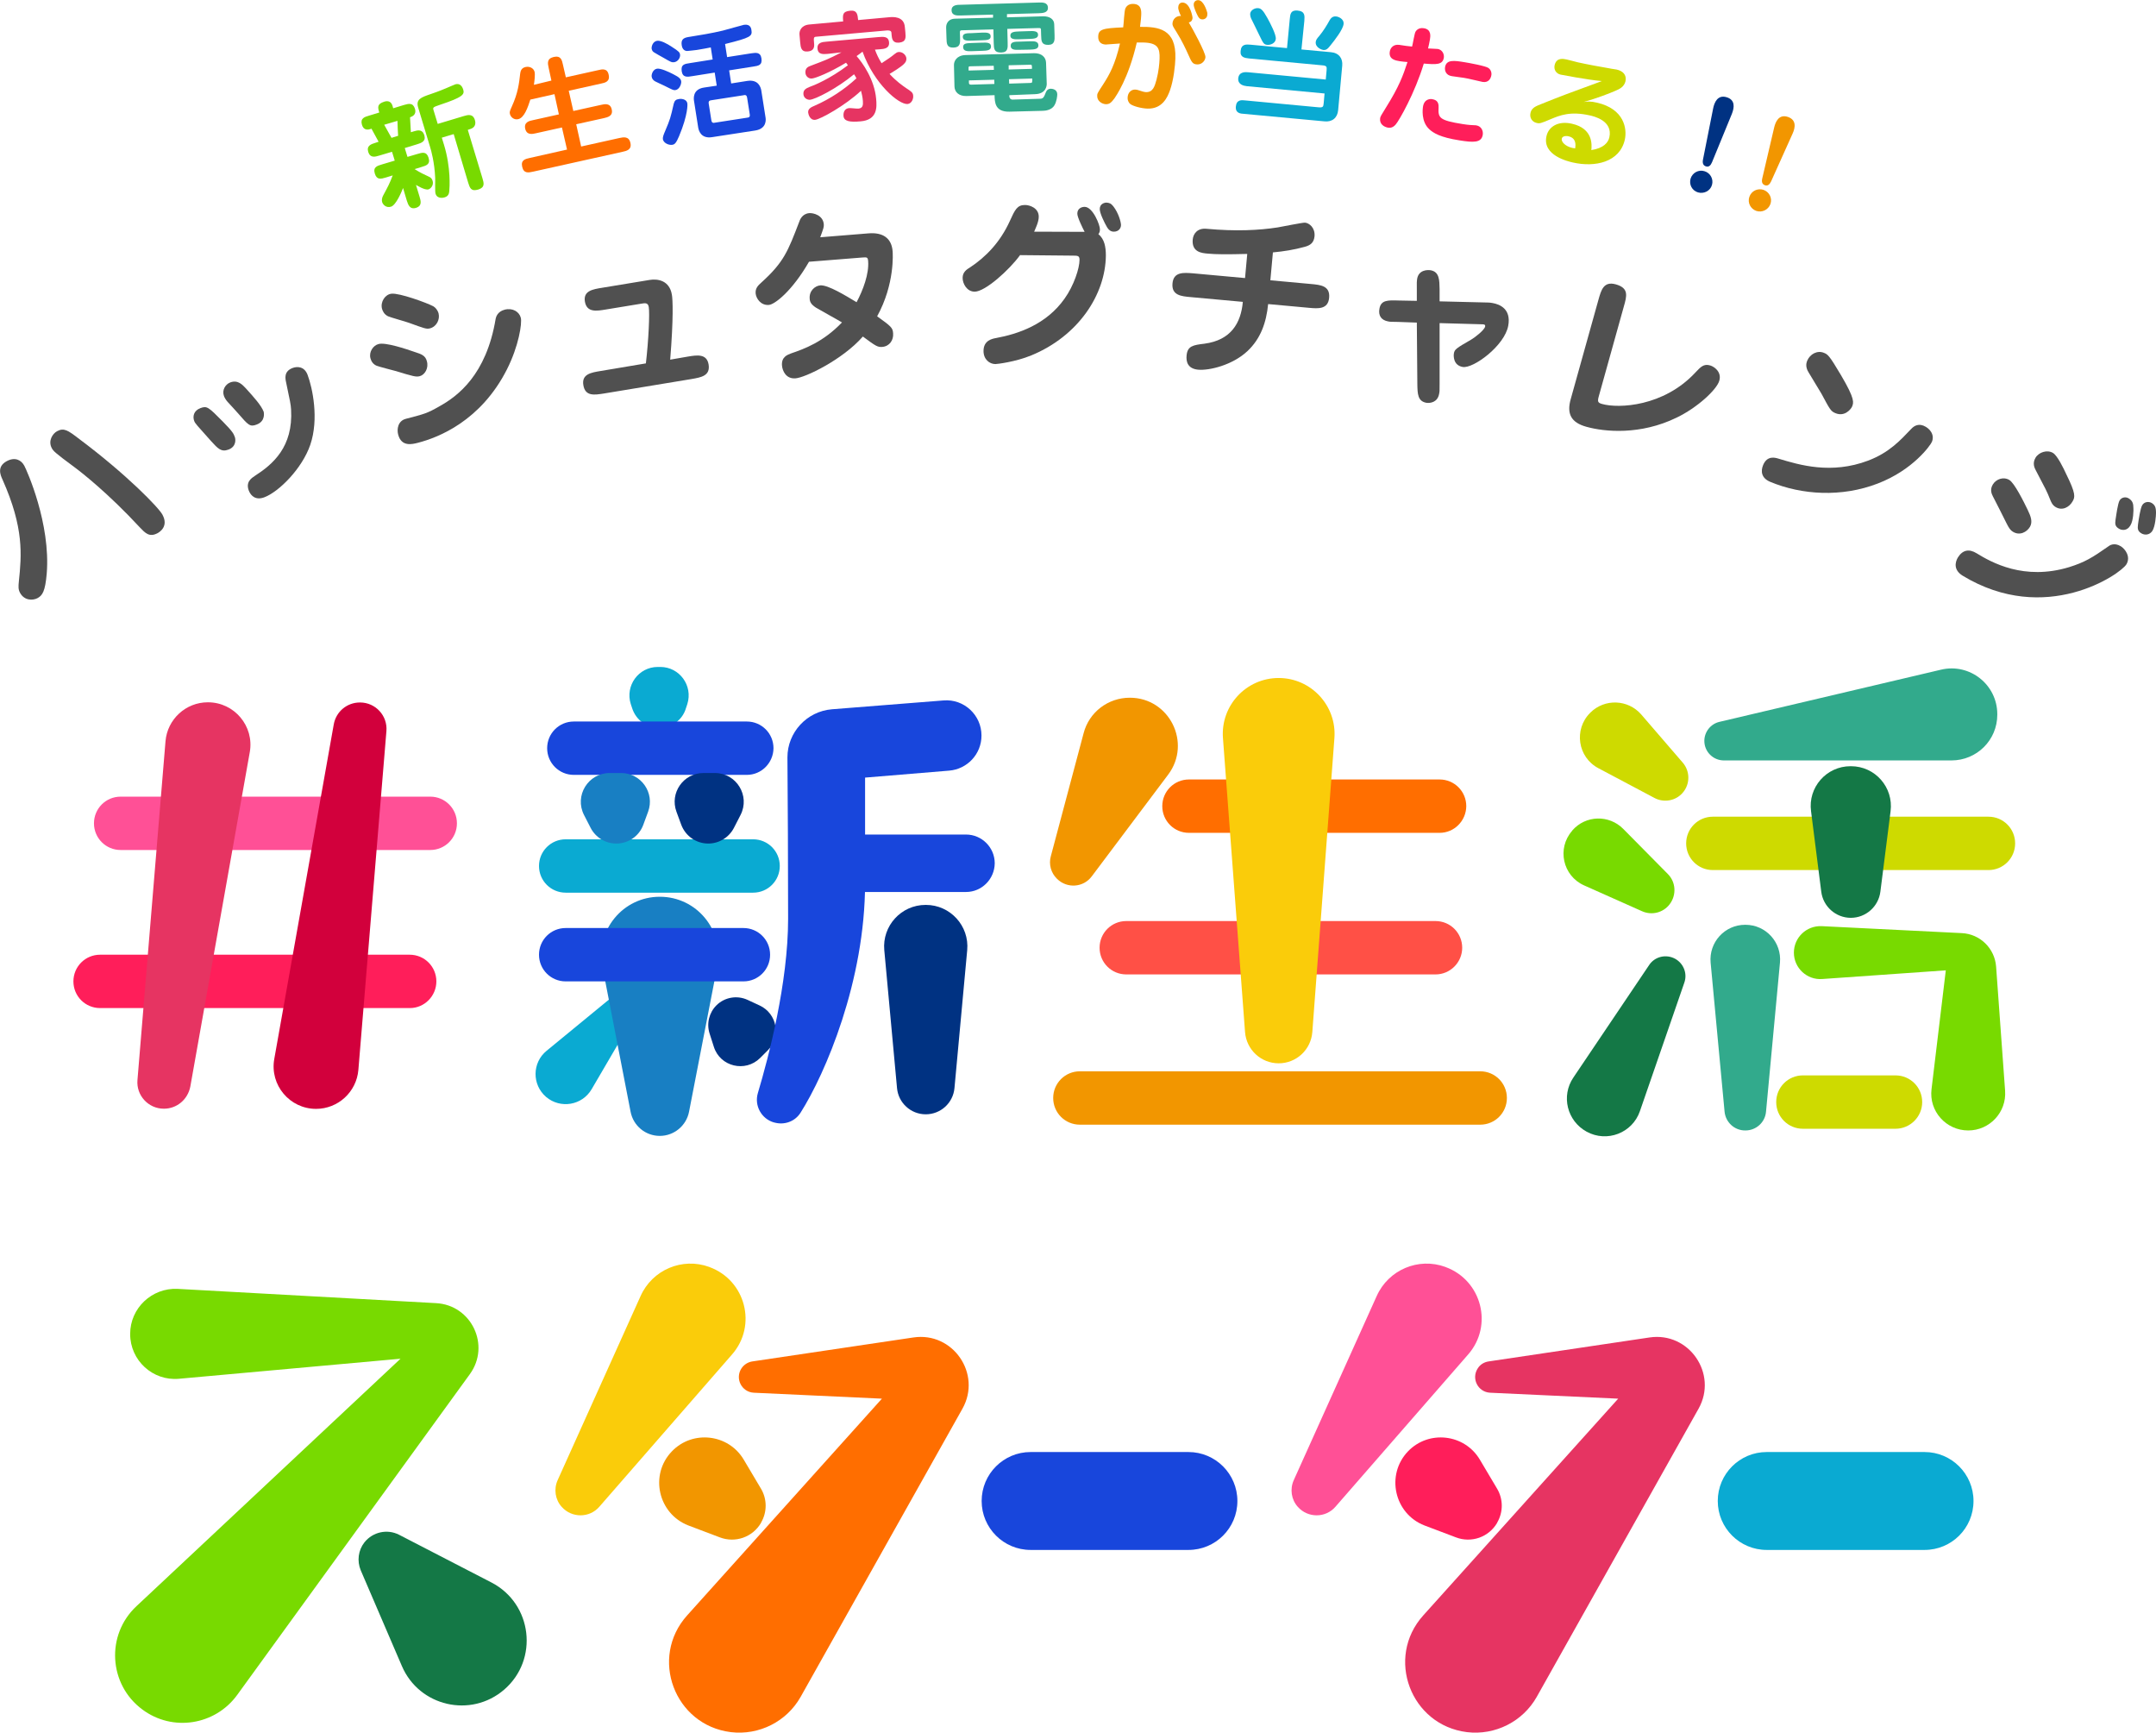 <?xml version="1.0" encoding="utf-8"?>
<!-- Generator: Adobe Illustrator 24.0.3, SVG Export Plug-In . SVG Version: 6.00 Build 0)  -->
<svg version="1.1" id="レイヤー_1" xmlns="http://www.w3.org/2000/svg" xmlns:xlink="http://www.w3.org/1999/xlink" x="0px"
	 y="0px" width="126.88px" height="101.94px" viewBox="0 0 126.88 101.94" style="enable-background:new 0 0 126.88 101.94;"
	 xml:space="preserve">
<style type="text/css">
	.st0{fill:#0AAAD2;}
	.st1{fill:#1846DC;}
	.st2{fill:#187FC3;}
	.st3{fill:#003282;}
	.st4{fill:#FF6E00;}
	.st5{fill:#FF5046;}
	.st6{fill:#F29600;}
	.st7{fill:#FACC0A;}
	.st8{fill:#CEDA00;}
	.st9{fill:#147846;}
	.st10{fill:#78DA00;}
	.st11{fill:#32AA8C;}
	.st12{fill:#FF5096;}
	.st13{fill:#FF1E5A;}
	.st14{fill:#E63462;}
	.st15{fill:#D2003C;}
	.st16{fill:#505050;}
</style>
<g>
	<g>
		<g>
			<path class="st0" d="M32.14,64.54L32.14,64.54c-0.84-0.72-0.83-2.02,0.03-2.72l3.8-3.12c0.33-0.27,0.81-0.27,1.14,0.01h0
				c0.33,0.28,0.41,0.75,0.19,1.13l-2.48,4.24C34.26,65.04,32.98,65.25,32.14,64.54z"/>
			<path class="st0" d="M38.79,42.83L38.79,42.83c-0.73,0-1.37-0.47-1.59-1.17l-0.08-0.24c-0.34-1.08,0.46-2.18,1.59-2.18h0.15
				c1.13,0,1.93,1.1,1.59,2.18l-0.08,0.24C40.17,42.36,39.52,42.83,38.79,42.83z"/>
			<path class="st1" d="M43.95,45.59H33.77c-0.87,0-1.57-0.7-1.57-1.57v0c0-0.87,0.7-1.57,1.57-1.57h10.18
				c0.87,0,1.57,0.7,1.57,1.57v0C45.51,44.89,44.81,45.59,43.95,45.59z"/>
			<path class="st0" d="M44.32,52.52H33.29c-0.87,0-1.57-0.7-1.57-1.57v0c0-0.87,0.7-1.57,1.57-1.57h11.03
				c0.87,0,1.57,0.7,1.57,1.57v0C45.89,51.82,45.19,52.52,44.32,52.52z"/>
			<path class="st1" d="M56.85,52.48h-7.62c-0.93,0-1.69-0.76-1.69-1.69v0c0-0.93,0.76-1.69,1.69-1.69h7.62
				c0.93,0,1.69,0.76,1.69,1.69v0C58.53,51.72,57.78,52.48,56.85,52.48z"/>
			<path class="st2" d="M36.27,49.63L36.27,49.63c-0.64,0-1.22-0.36-1.51-0.92l-0.39-0.76c-0.58-1.13,0.24-2.47,1.51-2.47h0.67
				c1.18,0,2,1.17,1.59,2.28l-0.28,0.76C37.62,49.19,36.98,49.63,36.27,49.63z"/>
			<path class="st3" d="M42.16,59.15L42.16,59.15c-0.43,0.43-0.59,1.07-0.4,1.66l0.25,0.78c0.37,1.17,1.85,1.52,2.72,0.66l0.45-0.45
				c0.8-0.8,0.56-2.16-0.47-2.64L44,58.83C43.38,58.54,42.64,58.67,42.16,59.15z"/>
			<path class="st3" d="M41.68,49.63L41.68,49.63c0.64,0,1.22-0.36,1.51-0.92l0.39-0.76c0.58-1.13-0.24-2.47-1.51-2.47h-0.67
				c-1.18,0-2,1.17-1.59,2.28l0.28,0.76C40.34,49.19,40.97,49.63,41.68,49.63z"/>
			<path class="st2" d="M38.83,66.83L38.83,66.83c-0.84,0-1.56-0.59-1.72-1.42l-1.66-8.55c-0.41-2.13,1.21-4.1,3.38-4.1h0
				c2.17,0,3.79,1.97,3.38,4.1l-1.66,8.55C40.39,66.23,39.67,66.83,38.83,66.83z"/>
			<path class="st1" d="M48.96,41.73l6.57-0.52c1.2-0.1,2.23,0.86,2.23,2.06v0.01c0,1.08-0.83,1.97-1.9,2.06l-4.95,0.41
				c0,0,0,1.15,0,6.2c0,5.77-2.34,11.22-3.8,13.52c-0.33,0.52-0.96,0.74-1.55,0.57l-0.01,0c-0.74-0.21-1.17-0.99-0.95-1.73
				c0.64-2.14,1.78-6.49,1.78-10.26c0-3.19-0.02-7-0.04-9.49C46.34,43.09,47.48,41.85,48.96,41.73z"/>
			<path class="st3" d="M54.47,53.24h0.02c1.43,0,2.56,1.23,2.43,2.66l-0.75,8.12c-0.08,0.87-0.81,1.54-1.69,1.54l0,0
				c-0.88,0-1.61-0.67-1.69-1.54l-0.75-8.12C51.91,54.48,53.03,53.24,54.47,53.24z"/>
			<path class="st1" d="M43.75,57.74H33.29c-0.87,0-1.57-0.7-1.57-1.57v0c0-0.87,0.7-1.57,1.57-1.57h10.46
				c0.87,0,1.57,0.7,1.57,1.57v0C45.32,57.04,44.62,57.74,43.75,57.74z"/>
		</g>
		<g>
			<path class="st4" d="M84.72,49H69.97c-0.87,0-1.57-0.7-1.57-1.57l0,0c0-0.87,0.7-1.57,1.57-1.57h14.75c0.87,0,1.57,0.7,1.57,1.57
				l0,0C86.28,48.3,85.58,49,84.72,49z"/>
			<path class="st5" d="M84.48,57.33h-18.2c-0.87,0-1.57-0.7-1.57-1.57v0c0-0.87,0.7-1.57,1.57-1.57h18.2c0.87,0,1.57,0.7,1.57,1.57
				v0C86.05,56.62,85.35,57.33,84.48,57.33z"/>
			<path class="st6" d="M87.11,66.17H63.55c-0.87,0-1.57-0.7-1.57-1.57v0c0-0.87,0.7-1.57,1.57-1.57h23.56
				c0.87,0,1.57,0.7,1.57,1.57v0C88.68,65.47,87.98,66.17,87.11,66.17z"/>
			<path class="st6" d="M66.49,41.05L66.49,41.05c2.33,0,3.65,2.66,2.26,4.52l-4.5,5.99c-0.49,0.66-1.45,0.73-2.04,0.15l-0.01-0.01
				c-0.35-0.34-0.49-0.85-0.36-1.32l1.93-7.24C64.09,41.9,65.21,41.05,66.49,41.05z"/>
			<path class="st7" d="M75.25,62.56L75.25,62.56c-1.04,0-1.9-0.8-1.98-1.84l-1.3-17.3c-0.14-1.91,1.37-3.53,3.28-3.53h0
				c1.91,0,3.42,1.63,3.28,3.53l-1.3,17.3C77.15,61.76,76.29,62.56,75.25,62.56z"/>
		</g>
		<g>
			<path class="st8" d="M117.02,51.19h-16.22c-0.87,0-1.57-0.7-1.57-1.57v0c0-0.87,0.7-1.57,1.57-1.57h16.22
				c0.87,0,1.57,0.7,1.57,1.57v0C118.59,50.49,117.89,51.19,117.02,51.19z"/>
			<path class="st8" d="M111.55,66.41h-5.45c-0.87,0-1.57-0.7-1.57-1.57l0,0c0-0.87,0.7-1.57,1.57-1.57h5.45
				c0.87,0,1.57,0.7,1.57,1.57l0,0C113.12,65.71,112.41,66.41,111.55,66.41z"/>
			<path class="st9" d="M108.9,45.08h0.03c1.42,0,2.51,1.24,2.33,2.65l-0.6,4.73c-0.11,0.88-0.86,1.54-1.74,1.54h0
				c-0.88,0-1.63-0.66-1.74-1.54l-0.6-4.73C106.39,46.33,107.48,45.08,108.9,45.08z"/>
			<path class="st8" d="M93.58,41.94l0.01-0.01c0.84-0.84,2.22-0.79,3,0.11l2.44,2.83c0.44,0.51,0.44,1.27-0.01,1.78v0
				c-0.41,0.47-1.1,0.59-1.65,0.3l-3.3-1.75C92.85,44.56,92.6,42.92,93.58,41.94z"/>
			<path class="st10" d="M92.52,48.88l0.01-0.02c0.78-0.9,2.16-0.94,3-0.09l2.62,2.65c0.48,0.48,0.52,1.24,0.11,1.78l0,0
				c-0.38,0.5-1.05,0.67-1.63,0.41l-3.41-1.52C91.97,51.53,91.61,49.92,92.52,48.88z"/>
			<path class="st9" d="M93.37,66.58L93.37,66.58c-1.15-0.63-1.51-2.1-0.78-3.18l4.46-6.62c0.31-0.47,0.91-0.64,1.43-0.42l0,0
				c0.56,0.24,0.85,0.88,0.64,1.46l-2.61,7.55C96.07,66.66,94.57,67.24,93.37,66.58z"/>
			<path class="st11" d="M117.54,42.05v-0.03c0-1.74-1.62-3.02-3.31-2.62l-13.04,3.07c-0.52,0.12-0.89,0.59-0.89,1.12l0,0
				c0,0.64,0.52,1.15,1.15,1.15h13.39C116.34,44.74,117.54,43.54,117.54,42.05z"/>
			<path class="st11" d="M102.72,66.51h-0.02c-0.63,0-1.15-0.48-1.21-1.11l-0.82-8.76c-0.11-1.2,0.83-2.23,2.03-2.23h0.02
				c1.2,0,2.14,1.03,2.03,2.23l-0.82,8.76C103.88,66.03,103.35,66.51,102.72,66.51z"/>
			<path class="st10" d="M105.57,56.05L105.57,56.05c0,0.9,0.77,1.62,1.67,1.55l7.27-0.51l-0.84,6.99
				c-0.16,1.29,0.85,2.43,2.16,2.43h0c1.26,0,2.26-1.07,2.17-2.33l-0.53-7.31c-0.08-1.07-0.94-1.92-2.02-1.97l-8.24-0.41
				C106.31,54.45,105.57,55.16,105.57,56.05z"/>
		</g>
		<g>
			<path class="st12" d="M25.32,50.01H7.1c-0.87,0-1.57-0.7-1.57-1.57v0c0-0.87,0.7-1.57,1.57-1.57h18.22c0.87,0,1.57,0.7,1.57,1.57
				v0C26.89,49.31,26.19,50.01,25.32,50.01z"/>
			<path class="st13" d="M24.12,59.31H5.89c-0.87,0-1.57-0.7-1.57-1.57v0c0-0.87,0.7-1.57,1.57-1.57h18.22
				c0.87,0,1.57,0.7,1.57,1.57v0C25.68,58.6,24.98,59.31,24.12,59.31z"/>
			<path class="st14" d="M9.65,65.23H9.64c-0.91,0-1.63-0.78-1.55-1.69l1.65-19.93c0.11-1.29,1.19-2.29,2.49-2.29h0.01
				c1.55,0,2.73,1.4,2.46,2.93l-3.5,19.68C11.05,64.69,10.41,65.23,9.65,65.23z"/>
			<path class="st15" d="M21.18,41.33h0.01c0.91,0,1.63,0.78,1.55,1.69l-1.65,19.93c-0.11,1.29-1.19,2.29-2.49,2.29H18.6
				c-1.55,0-2.73-1.4-2.46-2.93l3.5-19.68C19.77,41.87,20.42,41.33,21.18,41.33z"/>
		</g>
	</g>
	<g>
		<g>
			<path class="st10" d="M7.66,78.48v0.01c0,1.55,1.33,2.77,2.87,2.63l13.04-1.18L8.03,94.5c-1.81,1.69-1.64,4.61,0.35,6.08l0,0
				c1.77,1.32,4.28,0.93,5.58-0.86l13.69-18.87c1.23-1.69,0.1-4.07-1.99-4.18l-15.21-0.84C8.94,75.76,7.66,76.96,7.66,78.48z"/>
			<path class="st9" d="M21.45,90.74L21.45,90.74c-0.37,0.47-0.45,1.1-0.22,1.65l2.42,5.63c1.02,2.38,4.06,3.08,6.02,1.39l0,0
				c2.05-1.77,1.66-5.05-0.74-6.3l-5.44-2.81C22.79,89.94,21.94,90.13,21.45,90.74z"/>
		</g>
		<g>
			<path class="st7" d="M41.74,74.54l0.02,0.01c2.12,0.78,2.81,3.44,1.32,5.14l-7.81,8.96c-0.58,0.67-1.62,0.67-2.21,0.01l0,0
				c-0.39-0.43-0.48-1.05-0.24-1.58l4.88-10.83C38.39,74.71,40.15,73.96,41.74,74.54z"/>
			<path class="st4" d="M43.64,80.5L43.64,80.5c-0.4,0.6,0,1.4,0.72,1.44l7.54,0.35L40.44,95.04c-2.24,2.49-0.75,6.46,2.57,6.87l0,0
				c1.66,0.2,3.29-0.62,4.11-2.08l9.52-16.95c1.15-2.05-0.56-4.54-2.89-4.19l-9.48,1.41C44.02,80.14,43.79,80.28,43.64,80.5z"/>
			<path class="st6" d="M39.54,85.39L39.54,85.39c1.22-1.27,3.33-1.03,4.23,0.49l1.01,1.7c0.37,0.62,0.37,1.38,0.01,2l0,0.01
				c-0.49,0.85-1.52,1.21-2.43,0.86l-1.85-0.7C38.73,89.06,38.21,86.77,39.54,85.39z"/>
		</g>
		<path class="st1" d="M69.94,91.19h-9.29c-1.59,0-2.88-1.29-2.88-2.88v0c0-1.59,1.29-2.88,2.88-2.88h9.29
			c1.59,0,2.88,1.29,2.88,2.88v0C72.82,89.91,71.53,91.19,69.94,91.19z"/>
		<g>
			<path class="st12" d="M85.06,74.54l0.02,0.01c2.12,0.78,2.81,3.44,1.32,5.14l-7.81,8.96c-0.58,0.67-1.62,0.67-2.21,0.01l0,0
				c-0.39-0.43-0.48-1.05-0.24-1.58l4.88-10.83C81.71,74.71,83.47,73.96,85.06,74.54z"/>
			<path class="st14" d="M86.97,80.5L86.97,80.5c-0.4,0.6,0,1.4,0.72,1.44l7.54,0.35L83.76,95.04c-2.24,2.49-0.75,6.46,2.57,6.87
				l0,0c1.66,0.2,3.29-0.62,4.11-2.08l9.52-16.95c1.15-2.05-0.56-4.54-2.89-4.19L87.6,80.1C87.34,80.14,87.11,80.28,86.97,80.5z"/>
			<path class="st13" d="M82.86,85.39L82.86,85.39c1.22-1.27,3.33-1.03,4.23,0.49l1.01,1.7c0.37,0.62,0.37,1.38,0.01,2l0,0.01
				c-0.49,0.85-1.52,1.21-2.43,0.86l-1.85-0.7C82.05,89.06,81.54,86.77,82.86,85.39z"/>
		</g>
		<path class="st0" d="M113.26,91.19h-9.29c-1.59,0-2.88-1.29-2.88-2.88v0c0-1.59,1.29-2.88,2.88-2.88h9.29
			c1.59,0,2.88,1.29,2.88,2.88v0C116.14,89.91,114.85,91.19,113.26,91.19z"/>
	</g>
</g>
<g>
	<path class="st10" d="M23.72,11.06c-0.08,0.21-0.41,1.01-0.71,1.1c-0.29,0.09-0.48-0.13-0.52-0.27c-0.03-0.09-0.02-0.25,0.06-0.39
		c0.29-0.54,0.37-0.68,0.56-1.18l-0.39,0.12c-0.3,0.09-0.54,0.16-0.66-0.22c-0.12-0.39,0.13-0.46,0.43-0.55l0.74-0.22l-0.16-0.52
		l-0.74,0.22c-0.26,0.08-0.54,0.16-0.66-0.21c-0.11-0.37,0.17-0.46,0.43-0.54l0.18-0.06c-0.06-0.11-0.36-0.65-0.42-0.77l-0.05,0.02
		c-0.12,0.04-0.41,0.11-0.51-0.25c-0.11-0.38,0.15-0.46,0.43-0.54l0.59-0.18c-0.09-0.31-0.14-0.5,0.3-0.64
		c0.22-0.07,0.41,0,0.48,0.25l0.04,0.14l0.62-0.19c0.28-0.08,0.54-0.16,0.66,0.22c0.11,0.37-0.19,0.46-0.29,0.5
		c0.01,0.24,0.04,0.68,0.05,0.88l0.13-0.04c0.26-0.08,0.54-0.16,0.66,0.21c0.11,0.37-0.17,0.46-0.43,0.54l-0.72,0.22l0.16,0.52
		l0.58-0.17c0.3-0.09,0.54-0.16,0.66,0.22c0.12,0.39-0.13,0.46-0.43,0.55l-0.39,0.12c0.35,0.22,0.51,0.29,0.83,0.44
		c0.09,0.04,0.18,0.09,0.23,0.25c0.07,0.24-0.09,0.45-0.24,0.5c-0.22,0.07-0.71-0.25-0.74-0.26l0.21,0.69
		c0.07,0.24,0.17,0.54-0.21,0.66c-0.37,0.11-0.46-0.19-0.54-0.43L23.72,11.06z M22.61,7.34c0.06,0.1,0.37,0.66,0.43,0.77l0.39-0.12
		c-0.01-0.12-0.04-0.74-0.04-0.88L22.61,7.34z M28.39,10.48c0.09,0.3,0.16,0.54-0.24,0.67c-0.43,0.13-0.5-0.09-0.6-0.41L26.7,7.89
		L26,8.1l0.13,0.42c0.41,1.35,0.33,2.51,0.31,2.71c-0.01,0.14-0.04,0.31-0.27,0.38c-0.05,0.02-0.44,0.12-0.54-0.22
		c-0.04-0.14-0.01-0.81-0.02-0.94c-0.04-0.9-0.24-1.61-0.29-1.77l-0.71-2.35c-0.15-0.49,0.17-0.6,0.72-0.79
		c0.5-0.17,0.81-0.3,0.97-0.37c0.08-0.03,0.43-0.19,0.5-0.21C27,4.9,27.18,5,27.26,5.27c0.09,0.29-0.03,0.45-1.35,0.89
		c-0.4,0.14-0.45,0.15-0.4,0.31l0.25,0.82l1.53-0.46c0.24-0.07,0.54-0.16,0.66,0.24c0.07,0.24-0.01,0.45-0.3,0.53l-0.12,0.04
		L28.39,10.48z"/>
	<path class="st4" d="M32.45,4.74L32.29,4c-0.06-0.28-0.12-0.55,0.3-0.65c0.42-0.09,0.48,0.18,0.54,0.46l0.17,0.74l1.89-0.42
		C35.43,4.07,35.74,4,35.82,4.4c0.09,0.4-0.21,0.47-0.46,0.52l-1.89,0.42l0.27,1.19l1.63-0.36c0.21-0.05,0.55-0.12,0.63,0.27
		c0.09,0.39-0.25,0.46-0.46,0.51l-1.63,0.36l0.29,1.31l2.25-0.5C36.69,8.07,37.01,8,37.1,8.41c0.09,0.4-0.23,0.47-0.46,0.52
		l-5.27,1.17c-0.27,0.06-0.55,0.12-0.64-0.29c-0.09-0.4,0.19-0.46,0.46-0.52l2.18-0.49L33.07,7.5l-1.53,0.34
		C31.33,7.89,31,7.96,30.91,7.58c-0.09-0.39,0.24-0.47,0.45-0.51l1.53-0.34l-0.26-1.19l-1.42,0.32c-0.15,0.47-0.36,1.07-0.71,1.15
		c-0.26,0.06-0.45-0.13-0.49-0.3c-0.03-0.12-0.01-0.17,0.11-0.44c0.37-0.81,0.43-1.39,0.49-1.92c0.02-0.13,0.04-0.35,0.33-0.41
		c0.24-0.05,0.47,0.08,0.52,0.29c0.04,0.18-0.01,0.55-0.04,0.76L32.45,4.74z"/>
	<path class="st1" d="M39.75,5.3c-0.11,0.02-0.16-0.01-0.66-0.26C39.01,5,38.63,4.83,38.56,4.79c-0.11-0.06-0.19-0.15-0.21-0.28
		c-0.02-0.13,0.07-0.43,0.32-0.47c0.21-0.03,0.69,0.19,0.94,0.32c0.38,0.19,0.49,0.3,0.48,0.49C40.09,4.93,40,5.26,39.75,5.3z
		 M39.68,3.66c-0.15,0.02-0.2-0.01-0.65-0.27c-0.09-0.05-0.47-0.26-0.54-0.31c-0.05-0.03-0.12-0.09-0.14-0.21
		c-0.02-0.14,0.07-0.43,0.32-0.47c0.22-0.03,0.59,0.17,0.86,0.35c0.44,0.28,0.47,0.34,0.49,0.45C40.05,3.38,39.91,3.62,39.68,3.66z
		 M40.45,6.09c0.01,0.04,0.05,0.64-0.49,1.93c-0.16,0.37-0.24,0.48-0.4,0.5c-0.2,0.03-0.51-0.1-0.55-0.33
		C39,8.07,39.03,7.97,39.16,7.67c0.27-0.64,0.3-0.73,0.49-1.57c0.05-0.19,0.14-0.25,0.29-0.27C40.03,5.8,40.41,5.8,40.45,6.09z
		 M42.79,3.36l1.4-0.22c0.29-0.04,0.56-0.09,0.62,0.29c0.06,0.41-0.17,0.44-0.5,0.49l-1.4,0.22l0.12,0.77l0.95-0.15
		c0.67-0.1,0.79,0.4,0.82,0.55l0.25,1.59c0.02,0.1,0.1,0.67-0.61,0.78L41.9,8.07c-0.65,0.1-0.78-0.39-0.81-0.56l-0.25-1.59
		c-0.01-0.09-0.1-0.67,0.6-0.77l0.74-0.11l-0.12-0.77l-1.32,0.21c-0.29,0.05-0.56,0.09-0.62-0.28c-0.06-0.41,0.16-0.44,0.5-0.49
		l1.32-0.21l-0.11-0.71c-0.2,0.04-0.46,0.09-0.83,0.15C40.89,2.95,40.52,3,40.44,3c-0.05,0-0.27-0.01-0.32-0.33
		c-0.05-0.31,0.07-0.44,0.38-0.49c0.69-0.11,1.37-0.22,2.04-0.38c0.2-0.05,1.17-0.33,1.24-0.34c0.39-0.06,0.43,0.23,0.44,0.3
		c0.06,0.37-0.02,0.45-1.55,0.83L42.79,3.36z M41.91,5.89c-0.15,0.02-0.23,0.04-0.2,0.22l0.15,0.95c0.03,0.19,0.11,0.18,0.26,0.15
		l1.81-0.28c0.15-0.02,0.22-0.03,0.19-0.22l-0.15-0.95c-0.03-0.19-0.11-0.18-0.25-0.15L41.91,5.89z"/>
	<path class="st14" d="M49.62,1.26c-0.03-0.37-0.05-0.59,0.42-0.63c0.41-0.04,0.43,0.24,0.46,0.55l1.87-0.17
		c0.16-0.01,0.83-0.07,0.88,0.58l0.03,0.3c0.03,0.33,0.05,0.58-0.38,0.62c-0.39,0.03-0.41-0.26-0.43-0.46l-0.01-0.13
		c-0.01-0.14-0.19-0.13-0.25-0.13l-4.17,0.37c-0.16,0.01-0.16,0.06-0.13,0.4c0.02,0.21-0.01,0.44-0.38,0.47
		c-0.39,0.03-0.41-0.25-0.44-0.54l-0.04-0.45c-0.02-0.21,0.09-0.56,0.59-0.6L49.62,1.26z M48.71,3.17c-0.26,0.02-0.57,0.05-0.6-0.31
		c-0.03-0.36,0.28-0.39,0.54-0.41l3.06-0.27c0.27-0.02,0.58-0.05,0.61,0.31s-0.28,0.39-0.55,0.41l-0.28,0.02
		c0.12,0.31,0.19,0.47,0.39,0.8c0.36-0.23,0.6-0.4,0.74-0.52c0.1-0.08,0.17-0.13,0.26-0.14c0.23-0.02,0.44,0.17,0.46,0.37
		c0.01,0.17-0.06,0.25-0.16,0.35c-0.16,0.16-0.61,0.44-0.83,0.57c0.39,0.43,0.77,0.69,0.97,0.83c0.29,0.19,0.41,0.26,0.42,0.45
		c0.02,0.18-0.08,0.46-0.33,0.49c-0.51,0.04-1.96-1.17-2.65-3.08c-0.12,0.1-0.23,0.17-0.35,0.26c0.34,0.38,1.05,1.37,1.15,2.51
		c0.05,0.52,0.07,1.25-0.92,1.33c-0.64,0.06-0.98-0.01-1-0.32c-0.02-0.23,0.08-0.44,0.33-0.46c0.08-0.01,0.46,0.04,0.54,0.03
		c0.26-0.02,0.29-0.19,0.27-0.45c-0.02-0.26-0.07-0.43-0.11-0.6c-0.93,0.87-2.39,1.68-2.7,1.71c-0.31,0.03-0.4-0.33-0.41-0.43
		c-0.02-0.23,0.19-0.32,0.4-0.41c0.89-0.39,1.72-0.94,2.44-1.6c-0.04-0.08-0.08-0.16-0.14-0.24c-1.01,0.84-2.29,1.48-2.6,1.5
		c-0.13,0.01-0.36-0.08-0.38-0.33c-0.02-0.27,0.19-0.35,0.35-0.42c0.26-0.09,1.2-0.47,2.27-1.28c-0.07-0.09-0.08-0.11-0.11-0.15
		c-0.96,0.58-1.79,0.91-2.01,0.93c-0.18,0.02-0.36-0.12-0.38-0.32c-0.03-0.3,0.17-0.38,0.31-0.43c0.92-0.35,1.02-0.38,1.81-0.79
		L48.71,3.17z"/>
	<path class="st11" d="M59.26,1.02l2.12-0.06c0.39-0.01,0.65,0.17,0.66,0.46l0.02,0.64c0.01,0.29,0.02,0.57-0.36,0.58
		c-0.41,0.01-0.42-0.22-0.43-0.56l-0.01-0.33c0-0.11-0.06-0.1-0.16-0.1l-1.82,0.05l0.02,0.81c0.01,0.3,0.02,0.57-0.37,0.58
		c-0.43,0.01-0.44-0.21-0.45-0.55l-0.02-0.81l-1.78,0.05c-0.16,0-0.2,0.01-0.19,0.16l0.01,0.28c0.01,0.32,0.01,0.57-0.39,0.58
		c-0.4,0.01-0.4-0.24-0.41-0.56l-0.02-0.61c-0.01-0.29,0.18-0.52,0.5-0.53l2.26-0.06l0-0.18l-1.86,0.05
		c-0.25,0.01-0.57,0.02-0.58-0.3c-0.01-0.32,0.32-0.33,0.56-0.33l4.54-0.13c0.24-0.01,0.56-0.02,0.57,0.3
		c0.01,0.31-0.31,0.32-0.55,0.33l-1.86,0.05L59.26,1.02z M61.21,5.81c0.18,0,0.23-0.11,0.29-0.26c0.07-0.19,0.13-0.32,0.33-0.33
		c0.07,0,0.38,0.02,0.39,0.32c0,0.1-0.03,0.43-0.17,0.66c-0.15,0.26-0.5,0.32-0.69,0.32l-1.95,0.05c-0.86,0.02-0.87-0.55-0.88-0.97
		l-1.66,0.05c-0.45,0.01-0.69-0.24-0.7-0.56l-0.03-1.25c-0.01-0.23,0.15-0.58,0.67-0.6l4.04-0.11c0.45-0.01,0.7,0.24,0.71,0.56
		l0.04,1.25c0,0.12-0.05,0.58-0.68,0.6L59.4,5.6c-0.01,0.06,0,0.26,0.19,0.26L61.21,5.81z M57.77,1.92
		c0.28-0.01,0.52-0.01,0.53,0.21c0.01,0.23-0.23,0.23-0.52,0.24l-0.59,0.02c-0.28,0.01-0.52,0.01-0.53-0.21
		c-0.01-0.22,0.23-0.23,0.52-0.23L57.77,1.92z M57.21,3.01c-0.28,0.01-0.52,0.01-0.53-0.23c-0.01-0.23,0.19-0.24,0.52-0.25
		l0.59-0.02c0.3-0.01,0.52-0.01,0.53,0.22c0.01,0.24-0.25,0.25-0.52,0.26L57.21,3.01z M58.48,3.87L57.14,3.9
		c-0.11,0-0.14,0-0.14,0.09l0,0.16l1.49-0.04L58.48,3.87z M58.51,4.69l-1.49,0.04l0,0.11c0,0.12,0.03,0.14,0.15,0.14l1.35-0.04
		L58.51,4.69z M59.36,4.09l1.37-0.04l0-0.12c0-0.13-0.04-0.13-0.17-0.12l-1.2,0.03L59.36,4.09z M59.39,4.92l1.25-0.04
		c0.11,0,0.11-0.03,0.11-0.26l-1.37,0.04L59.39,4.92z M60.57,1.83c0.25-0.01,0.52-0.01,0.52,0.21c0.01,0.23-0.26,0.24-0.51,0.25
		l-0.6,0.02c-0.25,0.01-0.52,0.01-0.52-0.21c-0.01-0.23,0.26-0.24,0.51-0.25L60.57,1.83z M60,2.93c-0.26,0.01-0.52,0.01-0.52-0.23
		c-0.01-0.24,0.24-0.25,0.51-0.25l0.59-0.02c0.27-0.01,0.52-0.01,0.53,0.23c0.01,0.24-0.25,0.25-0.52,0.26L60,2.93z"/>
	<path class="st6" d="M65.59,5.78c-0.18,0.24-0.29,0.36-0.52,0.35c-0.21-0.01-0.51-0.18-0.5-0.49c0-0.13,0-0.14,0.36-0.69
		c0.36-0.56,0.69-1.14,0.98-2.39c-0.13,0-0.72,0.06-0.84,0.06c-0.29-0.01-0.45-0.18-0.44-0.47c0.01-0.43,0.27-0.49,1.47-0.54
		c0.03-0.18,0.06-0.97,0.13-1.12c0.04-0.08,0.15-0.27,0.46-0.26c0.49,0.01,0.48,0.43,0.47,0.66c-0.01,0.18-0.01,0.22-0.07,0.69
		c1.06-0.01,2.14,0.1,2.08,1.86c-0.01,0.39-0.1,1.27-0.32,1.88c-0.14,0.39-0.44,1.09-1.31,1.07c-0.37-0.01-0.84-0.14-1.01-0.26
		c-0.13-0.1-0.18-0.26-0.17-0.39c0.01-0.29,0.21-0.48,0.45-0.47c0.08,0,0.13,0.02,0.2,0.04c0.21,0.07,0.3,0.1,0.43,0.11
		c0.41,0.01,0.51-0.33,0.62-0.73c0.13-0.5,0.17-0.95,0.18-1.23c0.02-0.62-0.09-0.94-0.96-0.96c-0.18,0-0.29,0-0.38,0
		C66.4,4.66,65.66,5.67,65.59,5.78z M70.94,3.36c-0.01,0.21-0.21,0.44-0.48,0.43c-0.28-0.01-0.33-0.13-0.54-0.6
		c-0.13-0.29-0.35-0.77-0.68-1.3c-0.22-0.35-0.24-0.38-0.24-0.5c0.01-0.27,0.23-0.47,0.5-0.45c-0.07-0.14-0.17-0.37-0.16-0.51
		c0-0.11,0.06-0.29,0.26-0.28c0.43,0.01,0.58,0.81,0.58,0.9c0,0.04-0.01,0.23-0.22,0.27C70.18,1.68,70.95,3.1,70.94,3.36z
		 M71.05,0.86c0,0.17-0.14,0.29-0.3,0.28c-0.16,0-0.24-0.15-0.29-0.26c-0.03-0.06-0.22-0.45-0.21-0.62c0-0.13,0.1-0.26,0.27-0.25
		c0.31,0.01,0.49,0.6,0.52,0.71C71.05,0.75,71.06,0.8,71.05,0.86z"/>
	<path class="st0" d="M76.59,2.91l1.73,0.16c0.48,0.04,0.71,0.37,0.67,0.79l-0.24,2.62c-0.04,0.46-0.36,0.71-0.81,0.66l-4.72-0.44
		C73,6.69,72.69,6.66,72.73,6.26c0.04-0.4,0.33-0.38,0.57-0.35l4.26,0.4c0.3,0.03,0.32-0.02,0.34-0.25l0.05-0.56l-4.58-0.43
		c-0.17-0.02-0.53-0.09-0.5-0.46c0.04-0.41,0.45-0.37,0.57-0.36l4.58,0.43l0.05-0.54c0.02-0.22,0.01-0.28-0.29-0.3l-4.27-0.4
		C73.26,3.41,72.97,3.38,73.01,3c0.04-0.42,0.33-0.39,0.59-0.37l2.14,0.2l0.16-1.68c0.03-0.32,0.05-0.56,0.45-0.53
		c0.46,0.04,0.43,0.3,0.41,0.61L76.59,2.91z M74.58,1.05c0.18,0.32,0.53,1,0.5,1.24c-0.02,0.25-0.3,0.36-0.49,0.35
		c-0.22-0.02-0.24-0.08-0.49-0.59c-0.13-0.28-0.35-0.71-0.48-0.98C73.59,1,73.57,0.91,73.57,0.82c0.02-0.24,0.3-0.36,0.47-0.34
		C74.2,0.49,74.32,0.58,74.58,1.05z M79.07,1.41c-0.03,0.32-0.53,0.96-0.74,1.22c-0.18,0.23-0.27,0.33-0.46,0.31
		c-0.08-0.01-0.47-0.14-0.44-0.47c0.01-0.12,0.08-0.21,0.22-0.37c0.25-0.31,0.42-0.59,0.61-0.93c0.13-0.22,0.3-0.21,0.38-0.2
		C78.71,0.97,79.1,1.08,79.07,1.41z"/>
	<path class="st13" d="M83.3,1.87c0.04-0.07,0.18-0.26,0.49-0.21c0.46,0.07,0.39,0.48,0.36,0.67c-0.03,0.17-0.07,0.36-0.11,0.52
		c0.09,0.01,0.49,0.02,0.57,0.03c0.25,0.04,0.39,0.28,0.36,0.51c-0.07,0.43-0.44,0.41-1.18,0.35c-0.53,1.75-1.45,3.35-1.65,3.58
		c-0.17,0.2-0.33,0.21-0.46,0.19c-0.22-0.04-0.51-0.2-0.46-0.56c0.02-0.1,0.06-0.17,0.36-0.65c0.75-1.2,0.99-1.85,1.25-2.65
		c-0.16-0.01-0.32-0.03-0.46-0.05c-0.23-0.04-0.66-0.1-0.58-0.57c0.03-0.2,0.2-0.44,0.56-0.39c0.29,0.05,0.47,0.07,0.75,0.1
		C83.14,2.61,83.24,1.98,83.3,1.87z M84.66,6.33c-0.03,0.6,0.03,0.75,1.42,0.97c0.38,0.06,0.54,0.06,0.73,0.07
		c0.03,0,0.06,0,0.08,0.01c0.26,0.04,0.41,0.29,0.37,0.55c-0.08,0.48-0.55,0.46-1.36,0.33c-1.16-0.18-1.55-0.44-1.78-0.65
		c-0.51-0.46-0.39-1.24-0.38-1.32c0.08-0.53,0.51-0.46,0.53-0.46C84.42,5.86,84.69,5.91,84.66,6.33z M87.25,4.82
		c-0.07-0.01-0.92-0.22-1.1-0.24c-0.11-0.02-0.6-0.08-0.71-0.1c-0.33-0.05-0.43-0.3-0.4-0.52c0.07-0.47,0.54-0.4,1.15-0.3
		c0.25,0.04,1.26,0.22,1.42,0.35c0.07,0.05,0.22,0.23,0.14,0.49C87.72,4.61,87.6,4.88,87.25,4.82z"/>
	<path class="st8" d="M93.98,6.04c1.62,0.37,1.78,1.55,1.64,2.18c-0.3,1.32-1.74,1.64-3.06,1.34c-0.26-0.06-1.81-0.41-1.55-1.55
		c0.12-0.55,0.68-0.92,1.5-0.73c1.25,0.28,1.17,1.25,1.14,1.55c0.72-0.11,0.99-0.44,1.06-0.75c0.22-0.98-0.92-1.24-1.15-1.29
		c-1.15-0.26-1.77,0-2.3,0.22c-0.59,0.25-0.65,0.27-0.84,0.22c-0.25-0.06-0.42-0.3-0.35-0.59c0.06-0.27,0.28-0.37,0.46-0.45
		c1.44-0.58,1.67-0.66,3.74-1.42c-0.9-0.08-2.37-0.37-2.43-0.38c-0.26-0.06-0.41-0.29-0.35-0.56c0.11-0.46,0.51-0.37,0.71-0.33
		c0.1,0.02,0.58,0.15,0.67,0.17c0.54,0.12,1.41,0.28,1.67,0.32c0.07,0.02,0.57,0.1,0.59,0.1c0.37,0.08,0.61,0.31,0.53,0.69
		c-0.08,0.33-0.35,0.46-0.59,0.56C94.78,5.47,93.96,5.79,93.2,6C93.41,5.97,93.6,5.95,93.98,6.04z M92.31,8.02
		c-0.22-0.05-0.38,0.02-0.4,0.14c-0.04,0.19,0.22,0.45,0.61,0.54c0.06,0.01,0.11,0.02,0.18,0.03C92.72,8.56,92.79,8.13,92.31,8.02z"
		/>
	<path class="st3" d="M100.75,10.88c-0.1,0.35-0.47,0.54-0.82,0.44c-0.35-0.1-0.54-0.46-0.44-0.81c0.11-0.35,0.47-0.54,0.81-0.44
		C100.65,10.17,100.85,10.53,100.75,10.88z M100.75,9.55c-0.08,0.19-0.19,0.29-0.35,0.24c-0.17-0.05-0.22-0.19-0.18-0.4l0.6-3.02
		c0.07-0.34,0.26-0.81,0.79-0.65c0.5,0.15,0.47,0.58,0.31,0.98L100.75,9.55z"/>
	<path class="st6" d="M104.19,12c-0.12,0.34-0.49,0.52-0.83,0.41c-0.34-0.12-0.53-0.48-0.41-0.83c0.12-0.35,0.49-0.52,0.83-0.41
		C104.12,11.29,104.31,11.65,104.19,12z M104.23,10.67c-0.09,0.19-0.2,0.28-0.36,0.23c-0.17-0.06-0.21-0.2-0.16-0.41l0.7-2.99
		c0.08-0.34,0.28-0.8,0.81-0.62c0.49,0.17,0.45,0.6,0.27,0.99L104.23,10.67z"/>
</g>
<g>
	<path class="st16" d="M2.75,33.75c-0.09,1.04-0.25,1.28-0.54,1.44c-0.28,0.15-0.78,0.15-1.03-0.31c-0.11-0.2-0.1-0.38-0.07-0.67
		c0.16-1.55,0.31-3.14-0.96-5.99c-0.13-0.28-0.34-0.77,0.25-1.09c0.47-0.25,0.84-0.08,1.03,0.27C1.57,27.66,2.99,30.8,2.75,33.75z
		 M9.27,31.37c-0.49,0.26-0.73-0.02-1.04-0.34c-1.85-2-3.45-3.25-3.83-3.53c-1.22-0.9-1.26-0.97-1.35-1.13
		c-0.24-0.44,0.06-0.87,0.31-1c0.4-0.22,0.65-0.04,1.24,0.41c2.87,2.14,4.76,4.11,4.96,4.5C9.94,30.98,9.38,31.31,9.27,31.37z"/>
	<path class="st16" d="M13.45,26.45c-0.43,0.16-0.62-0.05-1.03-0.5c-0.84-0.94-0.94-1.04-0.99-1.18c-0.1-0.26-0.04-0.61,0.37-0.76
		c0.38-0.14,0.46-0.07,1.32,0.8c0.59,0.6,0.63,0.72,0.69,0.88C13.87,25.81,13.93,26.27,13.45,26.45z M15.1,24.98
		c-0.39,0.15-0.49,0.03-1.08-0.65c-0.1-0.11-0.52-0.58-0.62-0.68c-0.12-0.13-0.19-0.27-0.22-0.35c-0.13-0.36,0.09-0.69,0.37-0.8
		c0.45-0.17,0.72,0.14,0.92,0.35c0.49,0.54,0.91,1.01,1.05,1.38C15.52,24.25,15.65,24.78,15.1,24.98z M18.26,26.17
		c-0.48,1.4-1.85,2.77-2.71,3.09c-0.48,0.18-0.78-0.06-0.91-0.4c-0.19-0.51,0.16-0.73,0.37-0.87c1.04-0.67,2.25-1.69,2.12-3.9
		c-0.02-0.31-0.05-0.44-0.29-1.58c-0.05-0.23-0.15-0.66,0.38-0.86c0.27-0.1,0.69-0.1,0.88,0.4C18.39,22.82,18.78,24.65,18.26,26.17z
		"/>
	<path class="st16" d="M24.71,22.13c-0.23,0.06-0.36,0.02-1.46-0.31c-0.18-0.05-0.93-0.24-1.08-0.3c-0.2-0.08-0.32-0.25-0.37-0.44
		c-0.1-0.39,0.17-0.76,0.48-0.84c0.41-0.11,1.59,0.28,2.19,0.49c0.31,0.1,0.57,0.19,0.65,0.52C25.24,21.66,25,22.05,24.71,22.13z
		 M25.5,18.02c0.12,0.07,0.25,0.21,0.31,0.42c0.09,0.36-0.12,0.78-0.51,0.88c-0.21,0.05-0.3,0.01-1.24-0.33
		c-0.19-0.07-1.06-0.31-1.22-0.38c-0.25-0.12-0.33-0.34-0.36-0.45c-0.1-0.4,0.18-0.84,0.56-0.88C23.5,17.23,25.08,17.8,25.5,18.02z
		 M23.43,25.56c-0.08-0.3-0.02-0.8,0.46-0.92c1.1-0.29,1.23-0.31,1.98-0.74c1.04-0.58,2.75-1.82,3.3-5.15
		c0.02-0.09,0.1-0.42,0.53-0.53c0.47-0.12,0.86,0.12,0.95,0.48c0.08,0.32-0.12,1.66-0.82,3.04c-1.54,3.03-4.03,4-5.23,4.31
		C24.25,26.14,23.62,26.3,23.43,25.56z"/>
	<path class="st16" d="M40.48,20.98c0.54-0.09,1.11-0.18,1.22,0.46c0.11,0.67-0.43,0.76-1,0.86l-5.15,0.85
		c-0.57,0.09-1.11,0.18-1.22-0.49c-0.11-0.65,0.46-0.74,1-0.83l2.68-0.45c0.16-1.36,0.23-2.95,0.17-3.31
		c-0.04-0.26-0.2-0.25-0.46-0.2l-2.07,0.34c-0.54,0.09-1.12,0.19-1.23-0.47c-0.1-0.63,0.46-0.72,1.02-0.81l2.79-0.46
		c0.48-0.08,1.17,0.03,1.31,0.87c0.05,0.27,0.1,1.36-0.1,3.82L40.48,20.98z"/>
	<path class="st16" d="M47.61,15.4c-0.99,1.72-2.01,2.51-2.36,2.54c-0.48,0.04-0.75-0.38-0.78-0.67c-0.03-0.32,0.15-0.48,0.36-0.67
		c1.3-1.18,1.54-1.82,2.2-3.54c0.04-0.12,0.17-0.48,0.59-0.52c0.24-0.02,0.82,0.12,0.86,0.66c0.01,0.16-0.01,0.21-0.21,0.76
		l2.84-0.23c0.86-0.07,1.36,0.29,1.42,1.05c0.01,0.11,0.14,1.92-0.91,3.83c0.83,0.6,0.92,0.67,0.94,1.01
		c0.03,0.39-0.21,0.75-0.63,0.79c-0.28,0.02-0.37-0.03-1.15-0.61c-1.19,1.36-3.39,2.42-3.97,2.46c-0.55,0.04-0.76-0.43-0.79-0.75
		c-0.04-0.51,0.31-0.63,0.54-0.72c0.76-0.26,1.88-0.66,2.99-1.82c-0.24-0.15-1.32-0.74-1.53-0.87c-0.29-0.19-0.36-0.34-0.37-0.52
		c-0.04-0.47,0.31-0.76,0.62-0.79c0.46-0.04,1.52,0.62,2.14,0.99c0.38-0.71,0.74-1.67,0.68-2.42c-0.02-0.23-0.07-0.23-0.34-0.21
		L47.61,15.4z"/>
	<path class="st16" d="M63.83,13.64c-0.1-0.19-0.43-0.85-0.43-1.07c0-0.31,0.26-0.4,0.43-0.4c0.49,0,0.91,1.09,0.9,1.32
		c0,0.11-0.02,0.2-0.09,0.29c0.36,0.28,0.44,0.76,0.44,1.25c-0.02,2.3-1.62,4.74-4.39,5.88c-0.95,0.39-2.03,0.51-2.11,0.51
		c-0.34,0-0.7-0.27-0.7-0.77c0-0.63,0.52-0.72,0.73-0.76c1.3-0.24,2.96-0.79,4.04-2.32c0.55-0.77,0.88-1.79,0.88-2.28
		c0-0.24-0.1-0.25-0.37-0.25l-3.13-0.03c-0.63,0.87-2.05,2.15-2.67,2.15c-0.46,0-0.71-0.47-0.71-0.81c0-0.34,0.24-0.5,0.44-0.62
		c0.91-0.6,1.77-1.47,2.34-2.73c0.3-0.66,0.43-0.94,0.89-0.94c0.28,0,0.82,0.18,0.81,0.7c0,0.31-0.21,0.72-0.27,0.87L63.83,13.64z
		 M65.52,12.14c0.31,0.4,0.45,0.93,0.45,1.1c0,0.19-0.14,0.39-0.42,0.39c-0.19,0-0.31-0.11-0.4-0.26c-0.15-0.26-0.43-0.82-0.43-1.07
		c0-0.31,0.28-0.38,0.39-0.38C65.27,11.93,65.38,11.96,65.52,12.14z"/>
	<path class="st16" d="M74.76,16.49l2.4,0.22c0.54,0.05,1.12,0.1,1.06,0.8c-0.06,0.7-0.65,0.65-1.19,0.6l-2.4-0.22
		c-0.11,1.1-0.44,2.03-1.21,2.76c-0.89,0.84-2.27,1.16-2.91,1.1c-0.64-0.06-0.71-0.5-0.68-0.83c0.05-0.57,0.39-0.62,1.06-0.7
		c1.55-0.21,2.14-1.21,2.25-2.46l-3.07-0.28c-0.55-0.05-1.13-0.1-1.07-0.8c0.06-0.7,0.66-0.64,1.2-0.6l3.07,0.28l0.13-1.42
		c-1.17,0.03-1.84,0.03-2.34-0.02c-0.33-0.03-0.93-0.08-0.87-0.82c0.03-0.36,0.29-0.69,0.81-0.64c1.72,0.16,3.09,0.09,4.19-0.08
		c0.25-0.04,1.46-0.29,1.61-0.28c0.24,0.02,0.6,0.29,0.56,0.8c-0.04,0.38-0.24,0.53-0.57,0.62c-0.61,0.17-1.23,0.27-1.88,0.33
		L74.76,16.49z"/>
	<path class="st16" d="M83.38,17.02c-0.01-0.33,0-0.49,0.02-0.62c0.09-0.52,0.6-0.53,0.79-0.5c0.52,0.09,0.52,0.58,0.53,1.11l0,0.72
		l2.88,0.07c0.09,0,0.17,0.02,0.24,0.03c0.41,0.07,1.1,0.34,0.92,1.33c-0.21,1.18-2.06,2.54-2.68,2.43
		c-0.57-0.1-0.54-0.67-0.52-0.79c0.04-0.25,0.14-0.31,1.02-0.82c0.21-0.12,0.78-0.56,0.82-0.77c0.02-0.12-0.07-0.13-0.18-0.13
		l-2.5-0.07l0,3.58c0,0.41,0,0.45-0.03,0.59c-0.09,0.49-0.52,0.55-0.74,0.52c-0.52-0.09-0.53-0.52-0.54-1.11l-0.03-3.61l-1.11-0.04
		c-0.41-0.01-0.45,0-0.58-0.03c-0.39-0.07-0.59-0.33-0.51-0.75c0.09-0.51,0.49-0.5,1.12-0.48l1.08,0.02L83.38,17.02z"/>
	<path class="st16" d="M94.09,23.31c-0.09,0.32-0.06,0.39,0.2,0.46c0.96,0.27,3.61,0.16,5.48-1.85c0.31-0.33,0.49-0.53,0.87-0.42
		c0.25,0.07,0.69,0.39,0.54,0.9c-0.15,0.53-1.3,1.59-2.51,2.17c-2.13,1.04-4.24,0.84-5.31,0.54c-0.91-0.25-1.17-0.77-0.92-1.64
		l1.63-5.84c0.16-0.56,0.3-1.1,1.02-0.9c0.78,0.22,0.65,0.68,0.47,1.31L94.09,23.31z"/>
	<path class="st16" d="M103.76,27.36c0.24-0.58,0.72-0.43,0.89-0.38c1.25,0.38,3.12,0.94,5.29,0.12c1.24-0.47,1.9-1.2,2.53-1.86
		c0.2-0.22,0.45-0.31,0.74-0.19c0.36,0.15,0.66,0.53,0.48,0.95c-0.08,0.19-1.1,1.65-3.19,2.45c-2.13,0.82-4.47,0.67-6.32-0.1
		C103.65,28.13,103.61,27.72,103.76,27.36z M108.02,24.31c-0.28-0.11-0.33-0.22-0.83-1.15c-0.12-0.21-0.66-1.08-0.76-1.26
		c-0.18-0.29-0.14-0.52-0.08-0.67c0.17-0.41,0.61-0.63,0.99-0.47c0.22,0.09,0.31,0.14,1,1.31c0.84,1.42,0.75,1.62,0.65,1.86
		C108.89,24.13,108.53,24.52,108.02,24.31z"/>
	<path class="st16" d="M115.22,32.8c0.28-0.45,0.66-0.52,1.1-0.25c0.88,0.54,2.79,1.62,5.44,0.82c0.93-0.29,1.37-0.56,2.31-1.22
		c0.07-0.06,0.35-0.25,0.74-0.01c0.27,0.17,0.59,0.62,0.33,1.06c-0.36,0.59-4.76,3.63-9.64,0.67
		C114.95,33.53,115.06,33.07,115.22,32.8z M118.45,31.28c-0.13-0.08-0.22-0.2-0.36-0.48c-0.12-0.26-0.69-1.36-0.81-1.6
		c-0.07-0.14-0.19-0.39,0-0.7c0.19-0.31,0.62-0.47,0.97-0.26c0.3,0.18,0.84,1.26,1.08,1.76c0.19,0.39,0.3,0.71,0.13,1
		C119.28,31.3,118.86,31.54,118.45,31.28z M120.97,29.83c-0.18-0.11-0.25-0.26-0.34-0.49c-0.17-0.43-0.24-0.56-0.83-1.68
		c-0.06-0.12-0.21-0.39-0.01-0.73c0.19-0.32,0.68-0.49,1.03-0.28c0.26,0.16,0.61,0.88,0.78,1.25c0.57,1.15,0.52,1.35,0.37,1.6
		C121.78,29.84,121.36,30.07,120.97,29.83z M125.55,29.89c0.01,0.09,0.01,0.73-0.18,1.03c-0.2,0.34-0.53,0.28-0.68,0.18
		c-0.21-0.13-0.23-0.26-0.19-0.53c0.04-0.26,0.13-0.95,0.24-1.13c0.11-0.18,0.35-0.23,0.53-0.12
		C125.5,29.46,125.55,29.63,125.55,29.89z M126.88,30.17c0,0.17-0.04,0.78-0.21,1.06c-0.16,0.25-0.45,0.27-0.65,0.15
		c-0.22-0.13-0.23-0.28-0.2-0.52c0.04-0.3,0.14-0.96,0.25-1.14c0.13-0.21,0.39-0.23,0.57-0.12
		C126.8,29.71,126.88,29.82,126.88,30.17z"/>
</g>
</svg>
